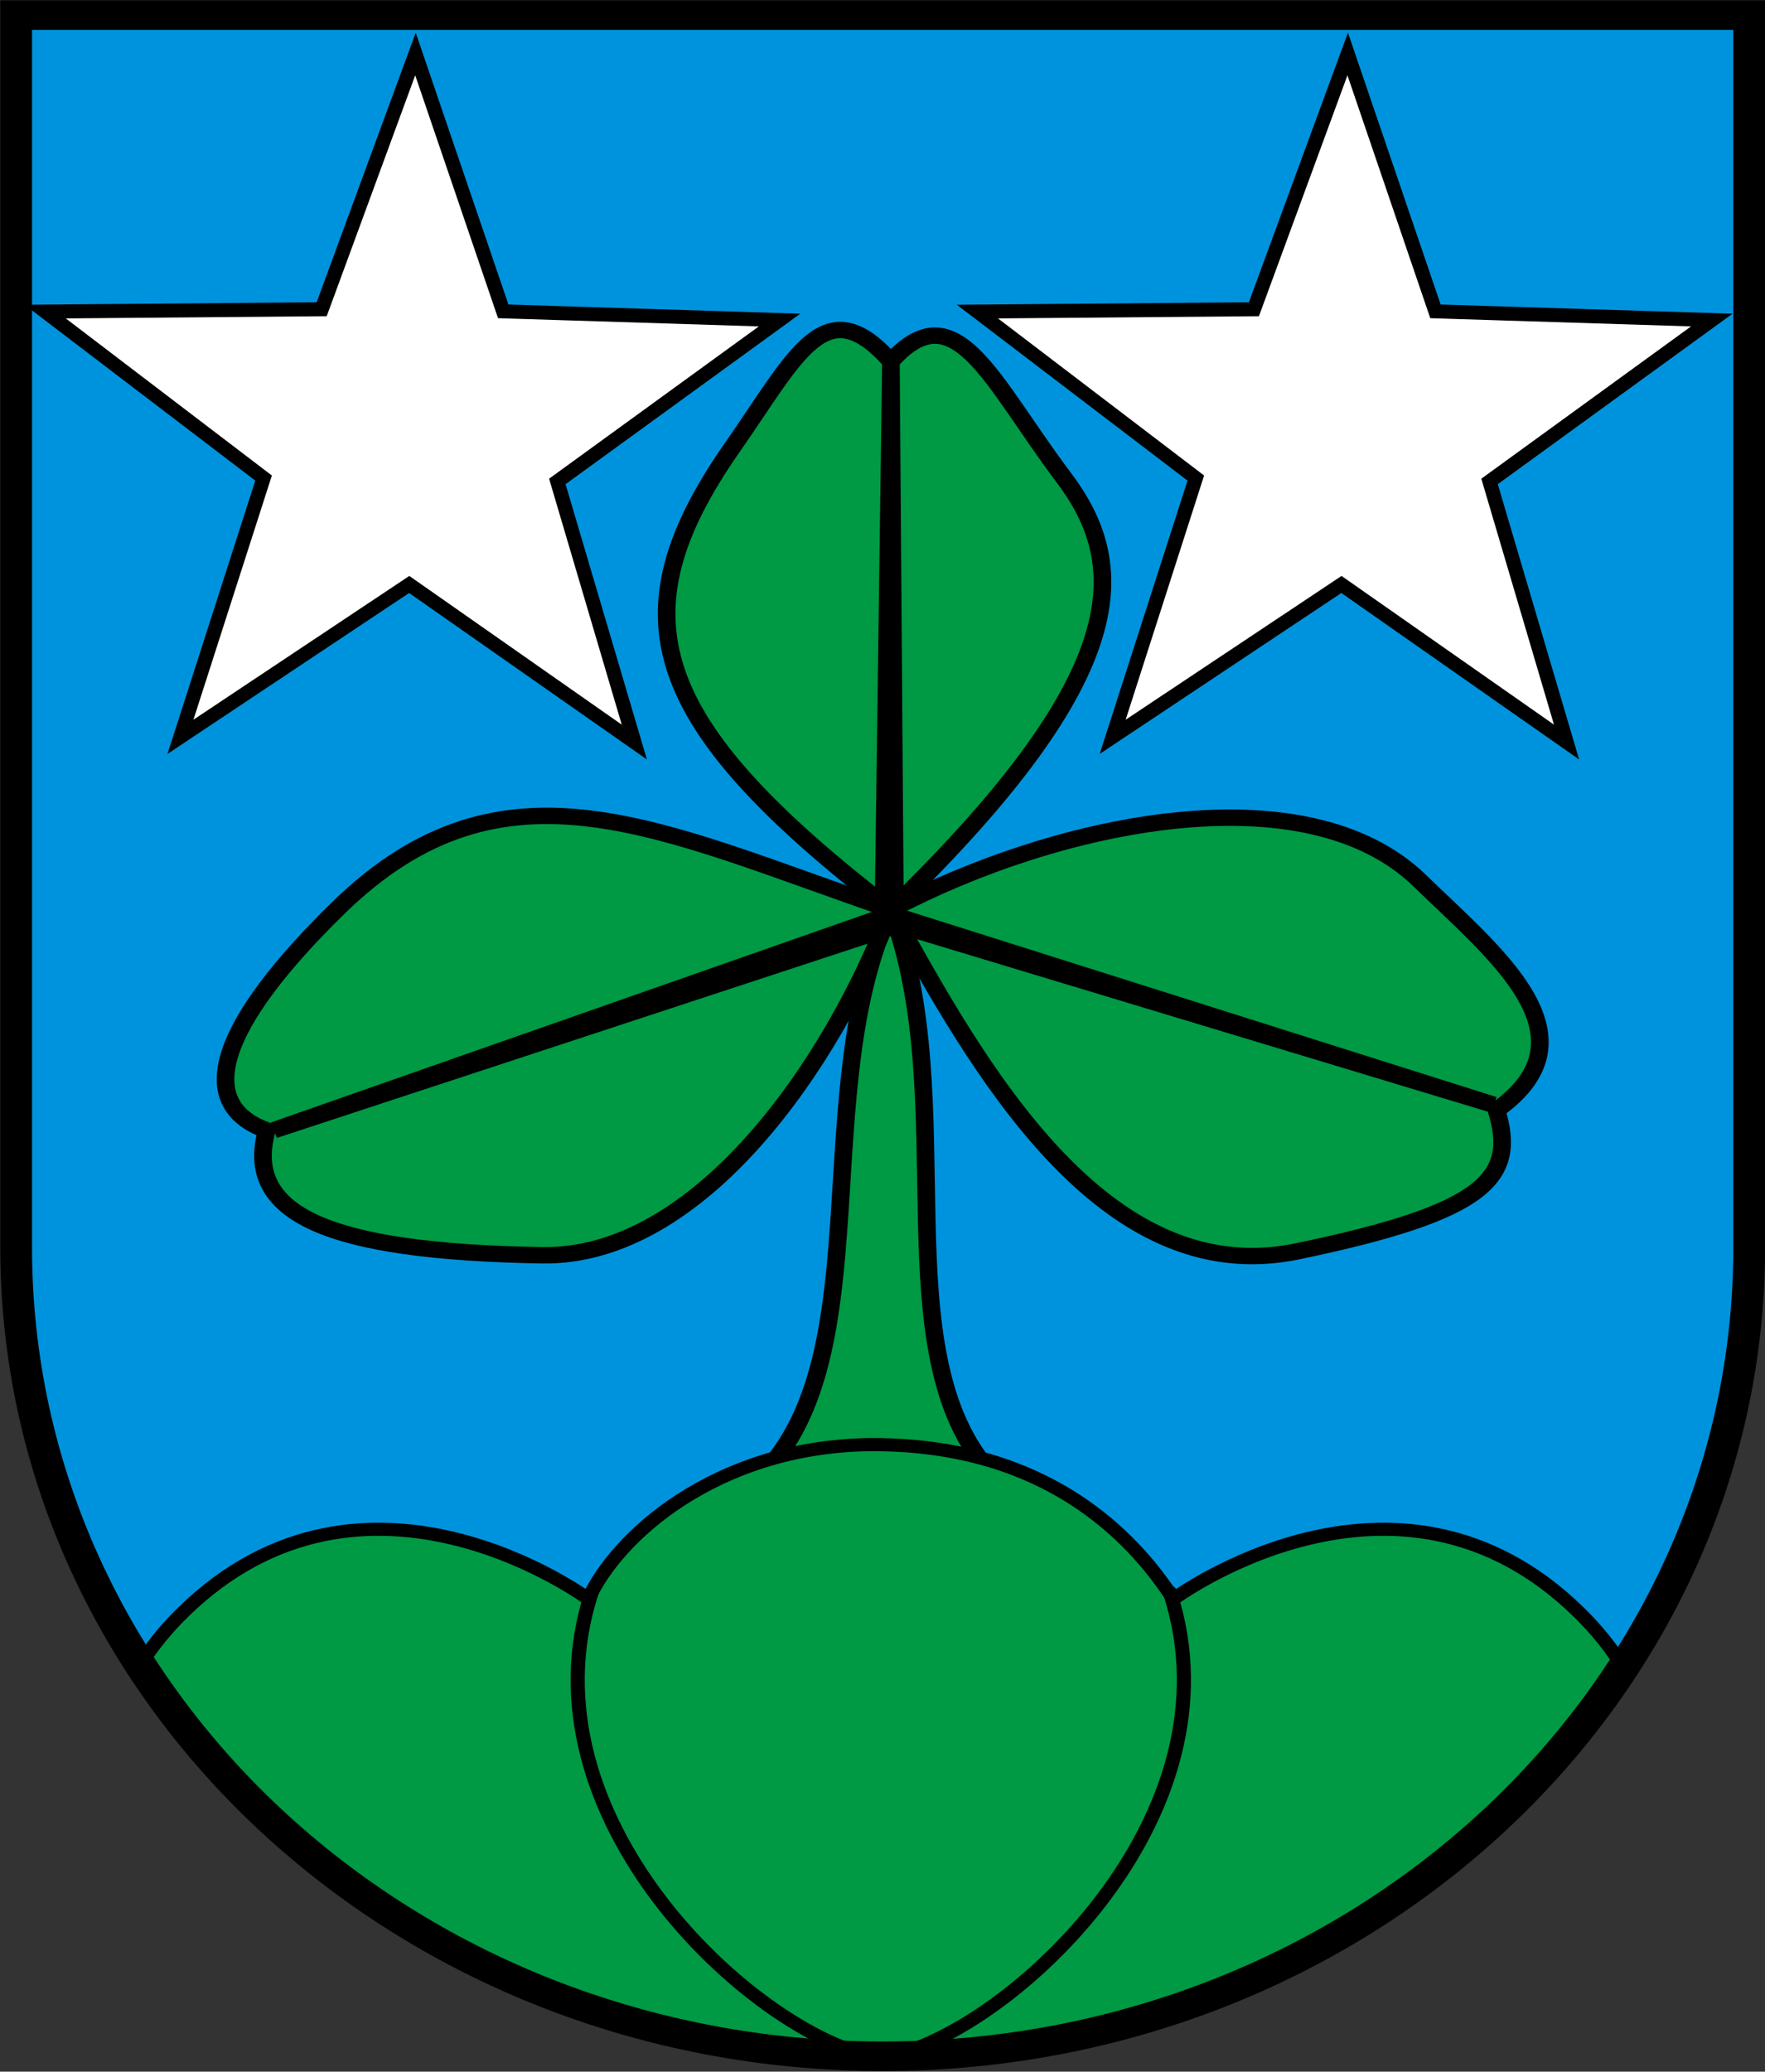 <?xml version="1.0" encoding="UTF-8" standalone="no"?>
<!-- Created with Inkscape (http://www.inkscape.org/) -->

<svg
   xmlns:i="http://ns.adobe.com/AdobeIllustrator/10.0/"
   xmlns:dc="http://purl.org/dc/elements/1.1/"
   xmlns:cc="http://creativecommons.org/ns#"
   xmlns:rdf="http://www.w3.org/1999/02/22-rdf-syntax-ns#"
   xmlns:svg="http://www.w3.org/2000/svg"
   xmlns="http://www.w3.org/2000/svg"
   xmlns:sodipodi="http://sodipodi.sourceforge.net/DTD/sodipodi-0.dtd"
   xmlns:inkscape="http://www.inkscape.org/namespaces/inkscape"
   version="1.1"
   id="svg2"
   width="519"
   height="609"
   viewBox="0 0 519 609"
   sodipodi:docname="CHE Gondiswil COA.svg"
   inkscape:version="0.92.3 (2405546, 2018-03-11)">
  <rect x="0" y="0" width="519" height="609" fill="#333333" stroke="none"/>
  <defs
     id="defs6">
    <linearGradient
       id="linearGradient2893">
      <stop
         id="stop2895"
         offset="0"
         style="stop-color:#ffffff;stop-opacity:0.314;" />
      <stop
         style="stop-color:#ffffff;stop-opacity:0.251;"
         offset="0.19"
         id="stop2897" />
      <stop
         id="stop2901"
         offset="0.6"
         style="stop-color:#6b6b6b;stop-opacity:0.125;" />
      <stop
         id="stop2899"
         offset="1"
         style="stop-color:#000000;stop-opacity:0.125;" />
    </linearGradient>
    <linearGradient
       id="linearGradient2955">
      <stop
         id="stop2965"
         offset="0"
         style="stop-color:white;stop-opacity:0;" />
      <stop
         id="stop2959"
         offset="1"
         style="stop-color:black;stop-opacity:0.646;" />
    </linearGradient>
  </defs>
  <sodipodi:namedview
     pagecolor="#ffffff"
     bordercolor="#666666"
     borderopacity="1"
     objecttolerance="10"
     gridtolerance="10"
     guidetolerance="10"
     inkscape:pageopacity="0"
     inkscape:pageshadow="2"
     inkscape:window-width="1920"
     inkscape:window-height="1017"
     id="namedview4"
     showgrid="false"
     inkscape:zoom="1.201289"
     inkscape:cx="469.68048"
     inkscape:cy="234.32113"
     inkscape:window-x="-8"
     inkscape:window-y="-8"
     inkscape:window-maximized="1"
     inkscape:current-layer="g879" />
  <g
     id="g879"
     transform="matrix(0.872,0,0,0.804,-2.425,-1.794)"
     style="stroke-width:1.195">
    <g
       inkscape:label="Fond écu"
       id="layer1"
       style="stroke-width:1.221"
       transform="matrix(0.974,0,0,0.982,6.769,6.269)">
      <path
         inkscape:connector-curvature="0"
         style="fill:#0093dd;fill-opacity:1;stroke-width:1.221"
         d="M 1.5,1.5 V 460.368 C 1.5,626.678 135.815,761.5 301.5,761.5 467.185,761.5 601.5,626.678 601.5,460.368 V 1.5 Z"
         id="path1899" />
    </g>
    <g
       inkscape:label="Meubles"
       id="layer2"
       style="stroke-width:1.195">
      <g
         transform="matrix(0.974,0,0,0.982,11.356,6.269)"
         id="g1902"
         style="stroke-width:1.221">
        <path
           inkscape:connector-curvature="0"
           style="fill:#009944;fill-opacity:1;fill-rule:evenodd;stroke:#000000;stroke-width:6.105;stroke-linecap:butt;stroke-linejoin:miter;stroke-miterlimit:4;stroke-dasharray:none;stroke-opacity:1"
           d="M 334.919,545 C 295.767,499.772 324.773,405.589 299.643,334.617 c 29.702,57.873 73.281,142.287 140.792,127.176 65.144,-14.581 76.15,-27.291 68.876,-52.562 36.003,-27.476 -0.851,-58.495 -26.478,-85.343 -39.352,-41.228 -125.018,-22.314 -183.19,10.729 85.486,-89.118 82.074,-129.159 59.73,-161.067 -25.014,-35.72 -37.423,-69.89 -59.73,-43.108 -22.684,-27.394 -32.538,-2.468 -55.017,32.204 -40.564,62.565 -29.148,102.248 55.017,171.971 -79.815,-29.258 -133.912,-60.976 -191.303,-0.688 -41.094,43.168 -50.465,72.843 -24.8,82.843 -8.028,31.041 20.801,45.177 95.388,46.498 54.615,0.955 100.822,-71.924 120.715,-128.653 -29.01,66.561 -3.482,165.587 -44.704,210.383 z"
           id="path11755"
           sodipodi:nodetypes="ccscscscscscsccc" />
        <path
           inkscape:connector-curvature="0"
           style="fill:#000000;fill-opacity:1;fill-rule:evenodd;stroke:#000000;stroke-width:6.105;stroke-linecap:butt;stroke-linejoin:miter;stroke-miterlimit:4;stroke-dasharray:none;stroke-opacity:1"
           d="M 299.643,131.548 301.049,336.764 508.368,407.264 302.19,340.25 86.038,416.691 297.054,337.172 Z"
           id="path12642"
           sodipodi:nodetypes="ccccccc" />
      </g>
      <path
         transform="matrix(3.073,0.057,-0.053,3.27,-1563.583,-1850.715)"
         d="m 707.74,590.099 -24.07,18.465 8.949,28.986 -24.999,-17.186 -24.802,17.469 8.62,-29.086 -24.278,-18.19 30.326,-0.79 9.797,-28.711 10.123,28.598 z"
         inkscape:randomized="0"
         inkscape:rounded="0"
         inkscape:flatsided="false"
         sodipodi:arg2="0.30848002"
         sodipodi:arg1="-0.31983851"
         sodipodi:r2="16.945534"
         sodipodi:r1="42.363834"
         sodipodi:cy="603.41913"
         sodipodi:cx="667.52441"
         sodipodi:sides="5"
         id="path14416"
         style="fill:#ffffff;fill-opacity:1;fill-rule:nonzero;stroke:#000000;stroke-width:1.566;stroke-linejoin:miter;stroke-miterlimit:4;stroke-dasharray:none;stroke-opacity:1"
         sodipodi:type="star" />
      <path
         sodipodi:type="star"
         style="fill:#ffffff;fill-opacity:1;fill-rule:nonzero;stroke:#000000;stroke-width:1.566;stroke-linejoin:miter;stroke-miterlimit:4;stroke-dasharray:none;stroke-opacity:1"
         id="path16214"
         sodipodi:sides="5"
         sodipodi:cx="667.52441"
         sodipodi:cy="603.41913"
         sodipodi:r1="42.363834"
         sodipodi:r2="16.945534"
         sodipodi:arg1="-0.31983851"
         sodipodi:arg2="0.30848002"
         inkscape:flatsided="false"
         inkscape:rounded="0"
         inkscape:randomized="0"
         d="m 707.74,590.099 -24.07,18.465 8.949,28.986 -24.999,-17.186 -24.802,17.469 8.62,-29.086 -24.278,-18.19 30.326,-0.79 9.797,-28.711 10.123,28.598 z"
         transform="matrix(3.073,0.057,-0.053,3.27,-1877.944,-1850.715)" />
      <g
         id="g16247"
         style="stroke-width:1.221"
         transform="matrix(0.974,0,0,0.982,6.769,6.269)">
        <path
           inkscape:connector-curvature="0"
           id="path4760"
           d="m 298.938,533.747 c -0.87,-0.007 -1.739,0.015 -2.594,0.031 -53.014,1.029 -87.052,34.437 -96.719,57.469 -1e-5,2e-5 -77.263,-61.642 -140.406,5 -6.016,6.349 -10.884,12.858 -14.75,19.5 51.942,86.412 145.891,144.493 253.469,145.75 0.979,0.004 1.955,0 2.938,0 1.827,-10e-6 3.644,-0.014 5.469,-0.031 0.964,-0.009 1.943,-0.018 2.906,-0.031 0.021,-5.3e-4 0.042,5.4e-4 0.062,0 105.382,-2.702 197.247,-59.94 248.625,-144.656 -3.95,-6.995 -9.015,-13.851 -15.344,-20.531 -63.139,-66.642 -140.438,-5 -140.438,-5 -14.634,-24.293 -44.159,-56.253 -100.594,-57.438 -0.882,-0.018 -1.755,-0.055 -2.625,-0.062 z"
           style="fill:#009944;fill-opacity:1;stroke:#000000;stroke-width:4.885;stroke-miterlimit:4;stroke-dasharray:none;stroke-opacity:1"
           sodipodi:nodetypes="csssccsssscccsc" />
        <path
           inkscape:connector-curvature="0"
           sodipodi:nodetypes="cs"
           style="fill:none;fill-opacity:1;stroke:#000000;stroke-width:4.885;stroke-linecap:round;stroke-linejoin:round;stroke-miterlimit:4;stroke-dasharray:none"
           i:knockout="Off"
           d="m 297.797,761.5 c -41.301,-9.29 -122.533,-88.931 -97.033,-172.773"
           id="path2003" />
        <path
           inkscape:connector-curvature="0"
           id="path17264"
           d="m 303.907,761.5 c 41.301,-9.29 122.533,-88.931 97.033,-172.773"
           i:knockout="Off"
           style="fill:none;fill-opacity:1;stroke:#000000;stroke-width:4.885;stroke-linecap:round;stroke-linejoin:round;stroke-miterlimit:4;stroke-dasharray:none"
           sodipodi:nodetypes="cs" />
      </g>
    </g>
    <g
       style="display:inline;stroke-width:1.195"
       inkscape:label="Reflet final"
       id="layer3" />
    <g
       style="display:inline;stroke-width:1.221"
       inkscape:label="Contour final"
       id="layer4"
       transform="matrix(0.974,0,0,0.982,6.769,6.269)">
      <path
         inkscape:connector-curvature="0"
         id="path3239"
         d="M 1.5,1.5 V 460.368 C 1.5,626.679 135.815,761.5 301.5,761.5 467.185,761.5 601.5,626.679 601.5,460.368 V 1.5 Z"
         style="fill:none;fill-opacity:1;stroke:#000000;stroke-width:10.991;stroke-miterlimit:4;stroke-dasharray:none;stroke-opacity:1" />
    </g>
  </g>
</svg>

